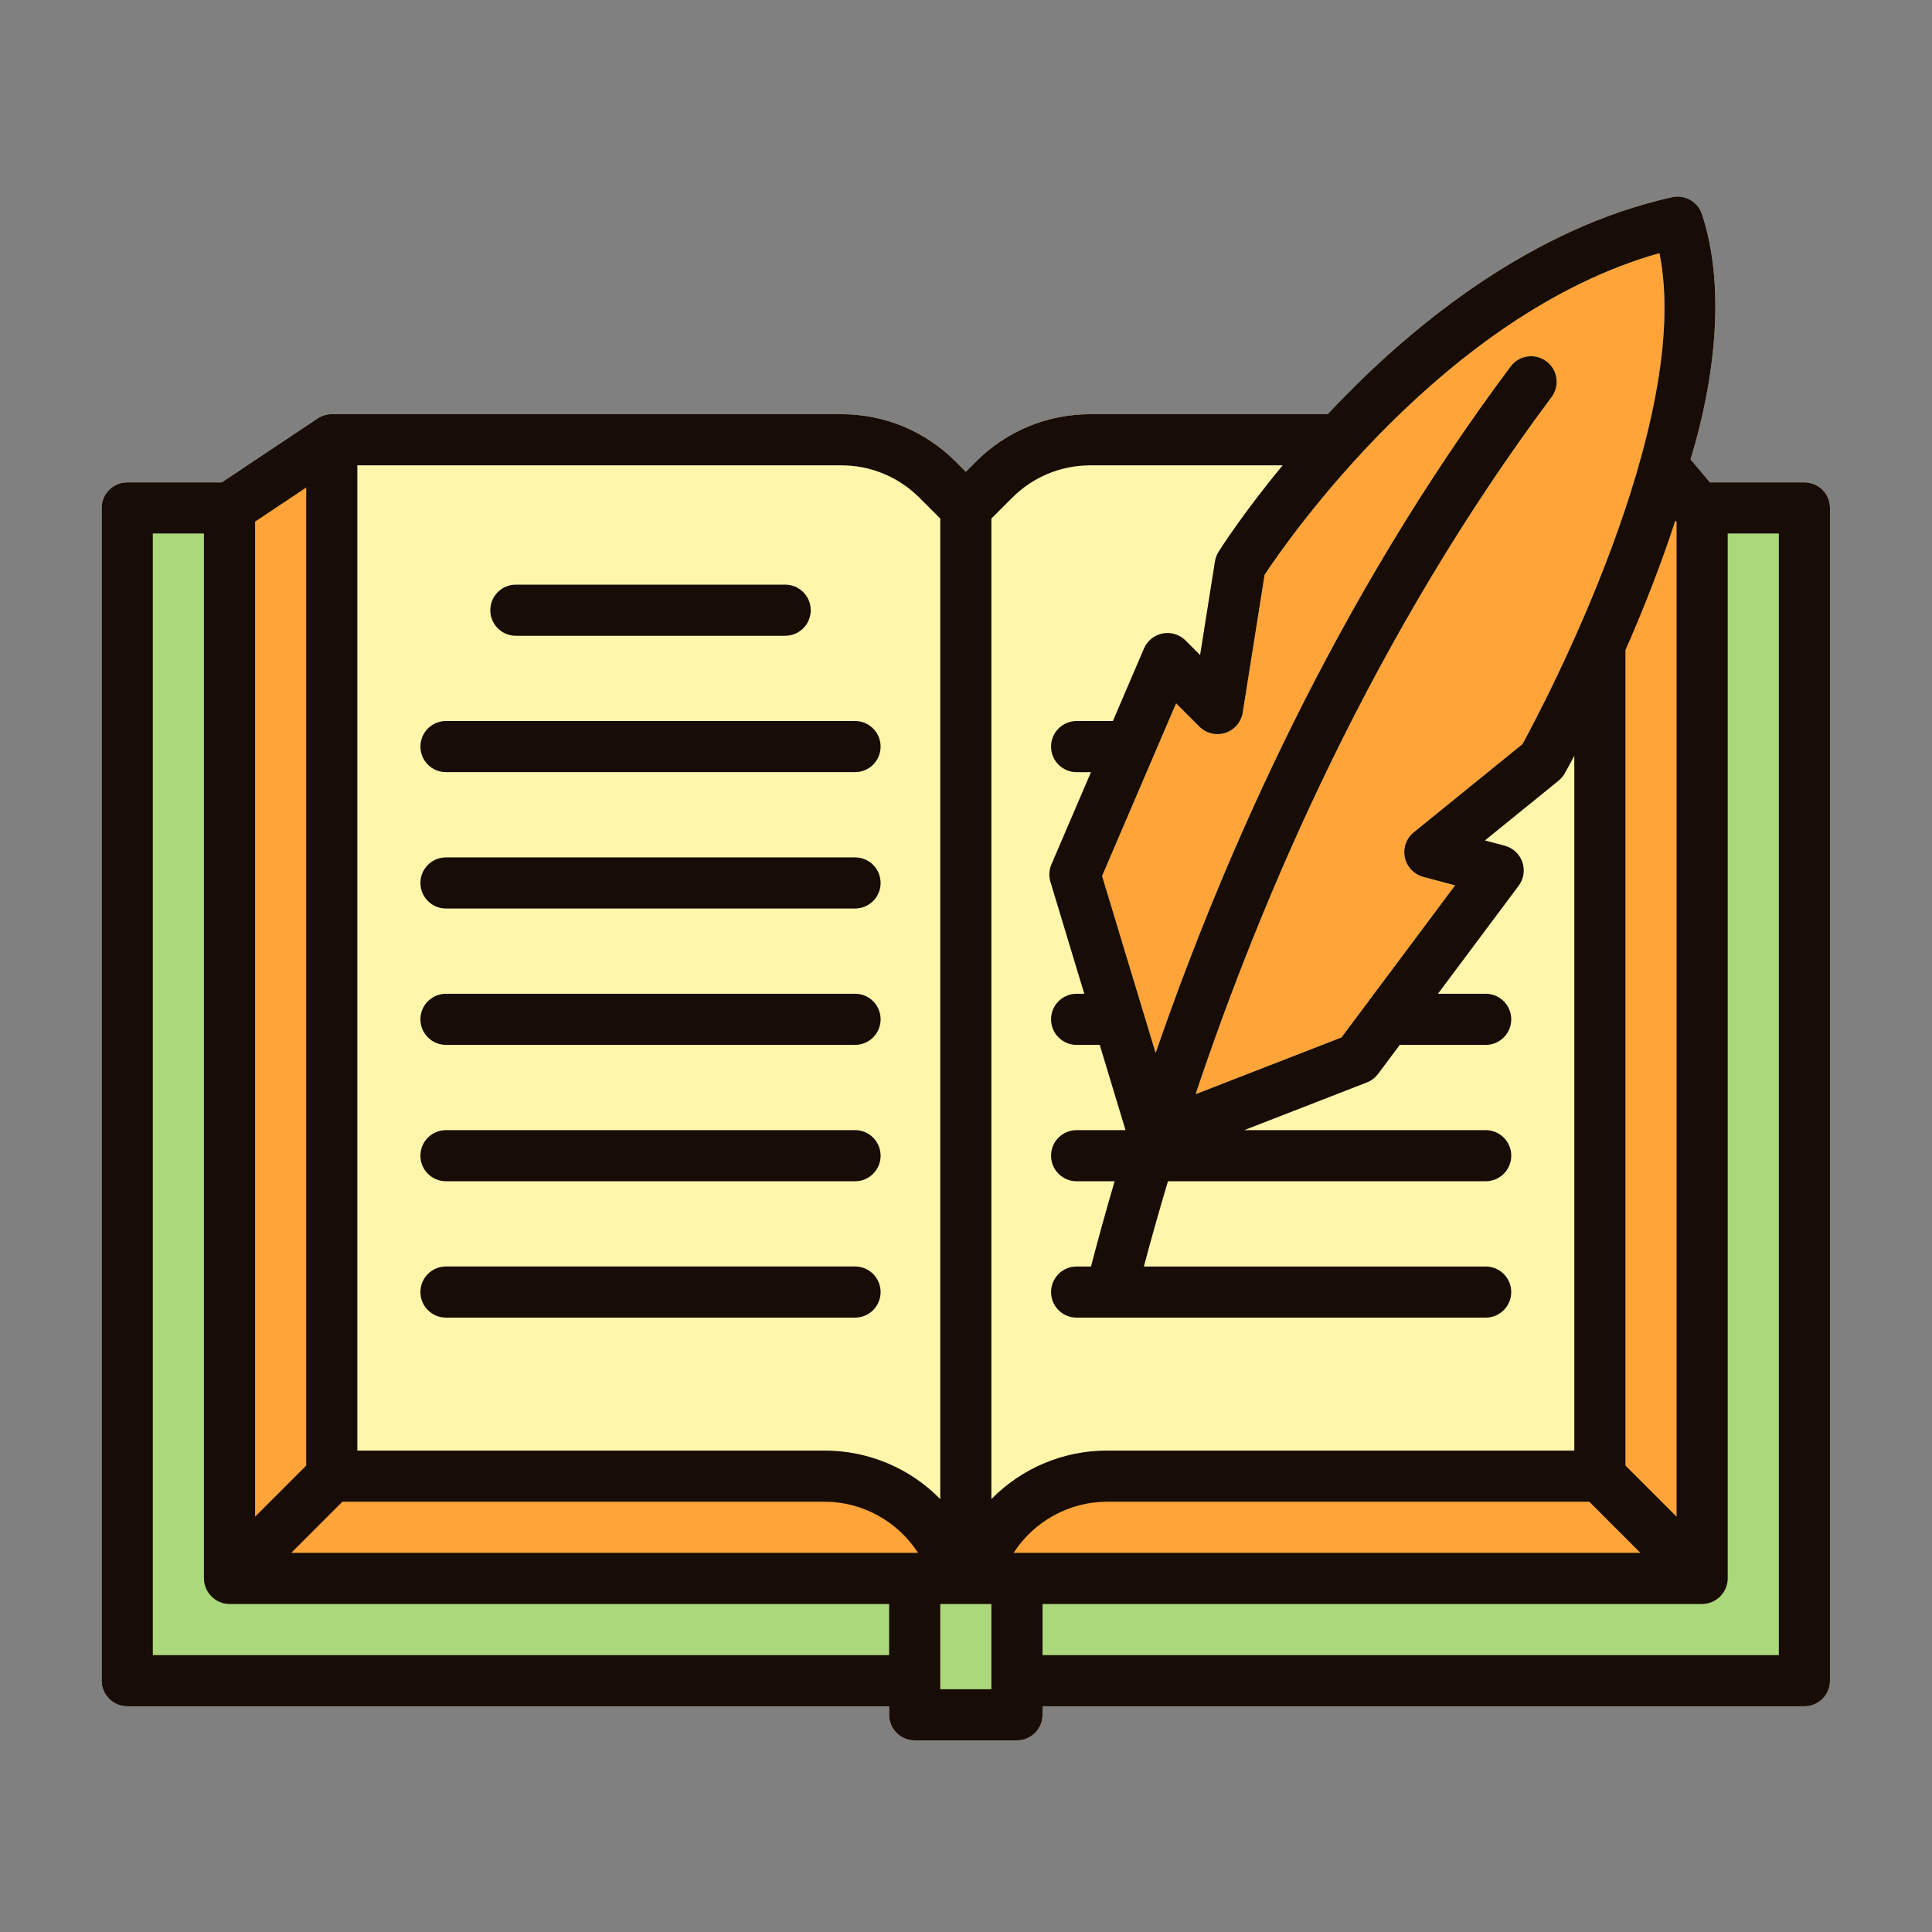 <svg xmlns="http://www.w3.org/2000/svg" width="285" height="285" viewBox="0 0 285 285" fill="none"><rect x="0" y="0" width="285" height="285" fill="#808080" stroke="none"/><path fill-rule="evenodd" clip-rule="evenodd" d="M266.178 71.158H252.235L249.386 67.762C252.958 56.067 254.618 42.319 251.062 31.589C250.456 29.751 248.557 28.671 246.671 29.09C226.109 33.619 208.992 47.634 198.252 58.591C197.427 59.433 196.629 60.269 195.852 61.098H160.864C154.482 61.098 148.483 63.584 143.972 68.098L142.475 69.597L140.975 68.096C136.465 63.584 130.466 61.098 124.086 61.098H48.942C48.198 61.098 47.47 61.321 46.85 61.733L32.716 71.158H18.771C16.688 71.158 15 72.847 15 74.93V247.931C15 250.013 16.688 251.703 18.771 251.703H131.16V252.96C131.16 255.044 132.848 256.732 134.932 256.732H150.018C152.102 256.732 153.79 255.044 153.79 252.96V251.703H266.178C268.262 251.703 269.95 250.013 269.95 247.931V74.928C269.95 72.847 268.262 71.158 266.178 71.158Z" fill="#FFF6AC"></path><path fill-rule="evenodd" clip-rule="evenodd" d="M244.793 37.339C249.856 62.306 227.622 104.212 224.59 109.768L208.552 122.777C207.45 123.671 206.943 125.106 207.239 126.494C207.535 127.881 208.583 128.984 209.952 129.351L214.648 130.606L197.888 153.039L176.369 161.411C186.228 131.983 202.66 93.681 228.88 58.578C230.128 56.908 229.785 54.545 228.116 53.297C226.449 52.051 224.083 52.394 222.839 54.062C197.132 88.478 180.647 125.854 170.472 155.332L162.574 129.222L173.493 103.753L176.931 107.191C177.934 108.193 179.414 108.548 180.762 108.111C182.111 107.673 183.098 106.516 183.322 105.116L186.549 84.784C189.849 79.793 212.961 46.334 244.793 37.339Z" fill="#FFA439"></path><path fill-rule="evenodd" clip-rule="evenodd" d="M34.334 73.056L45 71L48.836 73.056V222.901L38.5 225L34.334 222.901V73.056Z" fill="#FFA439"></path><path fill-rule="evenodd" clip-rule="evenodd" d="M248.512 215.997L248.712 230.497L41.785 233.35L41.585 218.85L143 222L248.512 215.997Z" fill="#FFA439"></path><path fill-rule="evenodd" clip-rule="evenodd" d="M238.962 77.889L247.5 75.5L253.463 77.889V227.734H238.962V77.889Z" fill="#FFA439"></path><path fill-rule="evenodd" clip-rule="evenodd" d="M18.223 71.444H34.334V250.292H18.223V71.444Z" fill="#ABD87A"></path><path fill-rule="evenodd" clip-rule="evenodd" d="M248.628 71.444H264.741V250.292H248.628V71.444Z" fill="#ABD87A"></path><path fill-rule="evenodd" clip-rule="evenodd" d="M20 233H263.296V250.723H20V233Z" fill="#ABD87A"></path><path fill-rule="evenodd" clip-rule="evenodd" d="M266.178 251.703H153.79V252.96C153.79 255.044 152.102 256.732 150.018 256.732H134.932C132.848 256.732 131.16 255.044 131.16 252.96V251.703H18.771C16.688 251.703 15 250.013 15 247.931V74.93C15 72.847 16.688 71.158 18.771 71.158H32.716L46.85 61.733C47.47 61.321 48.198 61.098 48.942 61.098H124.086C130.466 61.098 136.465 63.584 140.975 68.096L142.475 69.597L143.972 68.098C148.483 63.584 154.482 61.098 160.864 61.098H195.852C196.629 60.269 197.427 59.433 198.252 58.591C208.992 47.634 226.109 33.619 246.671 29.09C248.557 28.671 250.456 29.751 251.062 31.589C254.618 42.319 252.958 56.067 249.386 67.762L252.235 71.158H266.178C268.262 71.158 269.95 72.847 269.95 74.928V247.931C269.95 250.013 268.262 251.703 266.178 251.703ZM241.987 229.07L234.444 221.527H163.297C157.747 221.527 152.525 224.414 149.521 229.07H241.987ZM30.086 232.843V78.7H22.543V244.158H131.16V236.615H33.858C31.799 236.615 30.086 234.897 30.086 232.843ZM45.172 71.918L37.629 76.947V223.737L45.172 216.192V71.918ZM42.963 229.07H135.427C132.425 224.414 127.204 221.527 121.652 221.527H50.506L42.963 229.07ZM138.703 76.492L135.641 73.43C132.554 70.343 128.451 68.643 124.086 68.643H52.714V213.984H121.652C128.143 213.984 134.257 216.599 138.703 221.14V76.492ZM138.703 236.615V249.187H146.247V236.615H138.703ZM160.864 68.643C156.5 68.643 152.392 70.343 149.307 73.431L146.247 76.492V221.141C150.694 216.601 156.807 213.984 163.297 213.984H232.236V111.494C231.467 112.936 230.96 113.842 230.819 114.091C230.586 114.503 230.279 114.867 229.912 115.164L219.051 123.975L221.978 124.759C223.188 125.082 224.158 125.984 224.567 127.167C224.977 128.348 224.775 129.657 224.025 130.661L212.119 146.594H219.16C221.244 146.594 222.932 148.284 222.932 150.368C222.932 152.451 221.244 154.139 219.16 154.139H206.485L203.285 158.422C202.861 158.989 202.29 159.424 201.63 159.678L183.553 166.711H219.16C221.244 166.711 222.932 168.4 222.932 170.483C222.932 172.567 221.244 174.255 219.16 174.255H172.292C170.936 178.782 169.756 182.992 168.74 186.829H219.16C221.242 186.829 222.93 188.517 222.93 190.6C222.93 192.684 221.242 194.372 219.16 194.372H163.885H163.873H158.817C156.734 194.372 155.046 192.684 155.046 190.6C155.046 188.517 156.734 186.829 158.817 186.829H160.941C161.929 183.016 163.086 178.804 164.423 174.255H158.817C156.734 174.255 155.046 172.567 155.046 170.483C155.046 168.4 156.734 166.711 158.817 166.711H166.031L162.23 154.139H158.817C156.734 154.139 155.046 152.448 155.046 150.368C155.046 148.284 156.734 146.594 158.817 146.594H159.947L154.956 130.091C154.7 129.24 154.75 128.328 155.101 127.512L160.934 113.906H158.817C156.734 113.906 155.046 112.215 155.046 110.135C155.046 108.05 156.734 106.362 158.817 106.362H164.167L168.756 95.66C169.25 94.51 170.28 93.681 171.508 93.444C172.739 93.208 174.003 93.595 174.889 94.481L177.032 96.624L179.224 82.81C179.303 82.309 179.484 81.827 179.754 81.398C179.95 81.087 183.282 75.809 189.211 68.643H160.864ZM244.794 37.339C212.961 46.334 189.849 79.793 186.549 84.784L183.322 105.116C183.098 106.516 182.111 107.673 180.762 108.111C179.415 108.548 177.934 108.193 176.931 107.191L173.493 103.753L162.574 129.222L170.473 155.332C180.647 125.854 197.133 88.478 222.839 54.062C224.083 52.394 226.449 52.051 228.116 53.298C229.786 54.545 230.128 56.908 228.88 58.578C202.66 93.681 186.228 131.983 176.369 161.411L197.889 153.039L214.648 130.606L209.952 129.352C208.583 128.984 207.535 127.881 207.239 126.494C206.944 125.106 207.45 123.671 208.552 122.777L224.59 109.768C227.622 104.212 249.856 62.306 244.794 37.339ZM247.321 76.947L247.128 76.817C244.875 83.729 242.253 90.274 239.778 95.899V216.192L247.321 223.737V76.947ZM262.407 78.7H254.864V232.843C254.864 234.897 253.149 236.615 251.092 236.615H153.79V244.158H262.407V78.7ZM126.133 194.37H65.79C63.706 194.37 62.018 192.682 62.018 190.599C62.018 188.515 63.706 186.825 65.79 186.825H126.133C128.216 186.825 129.904 188.515 129.904 190.599C129.904 192.682 128.216 194.37 126.133 194.37ZM126.133 174.253H65.79C63.706 174.253 62.018 172.565 62.018 170.481C62.018 168.398 63.706 166.71 65.79 166.71H126.133C128.216 166.71 129.904 168.398 129.904 170.481C129.904 172.565 128.216 174.253 126.133 174.253ZM126.133 154.137H65.79C63.706 154.137 62.018 152.448 62.018 150.364C62.018 148.281 63.706 146.593 65.79 146.593H126.133C128.216 146.593 129.904 148.281 129.904 150.364C129.904 152.448 128.216 154.137 126.133 154.137ZM126.133 134.02H65.79C63.706 134.02 62.018 132.332 62.018 130.249C62.018 128.165 63.706 126.477 65.79 126.477H126.133C128.216 126.477 129.904 128.165 129.904 130.249C129.904 132.332 128.216 134.02 126.133 134.02ZM126.133 113.903H65.79C63.706 113.903 62.018 112.215 62.018 110.132C62.018 108.05 63.706 106.36 65.79 106.36H126.133C128.216 106.36 129.904 108.05 129.904 110.132C129.904 112.215 128.216 113.903 126.133 113.903ZM115.823 93.788H76.097C74.016 93.788 72.326 92.1 72.326 90.016C72.326 87.933 74.016 86.243 76.097 86.243H115.823C117.907 86.243 119.595 87.933 119.595 90.016C119.595 92.1 117.907 93.788 115.823 93.788Z" fill="#180C07"></path></svg>